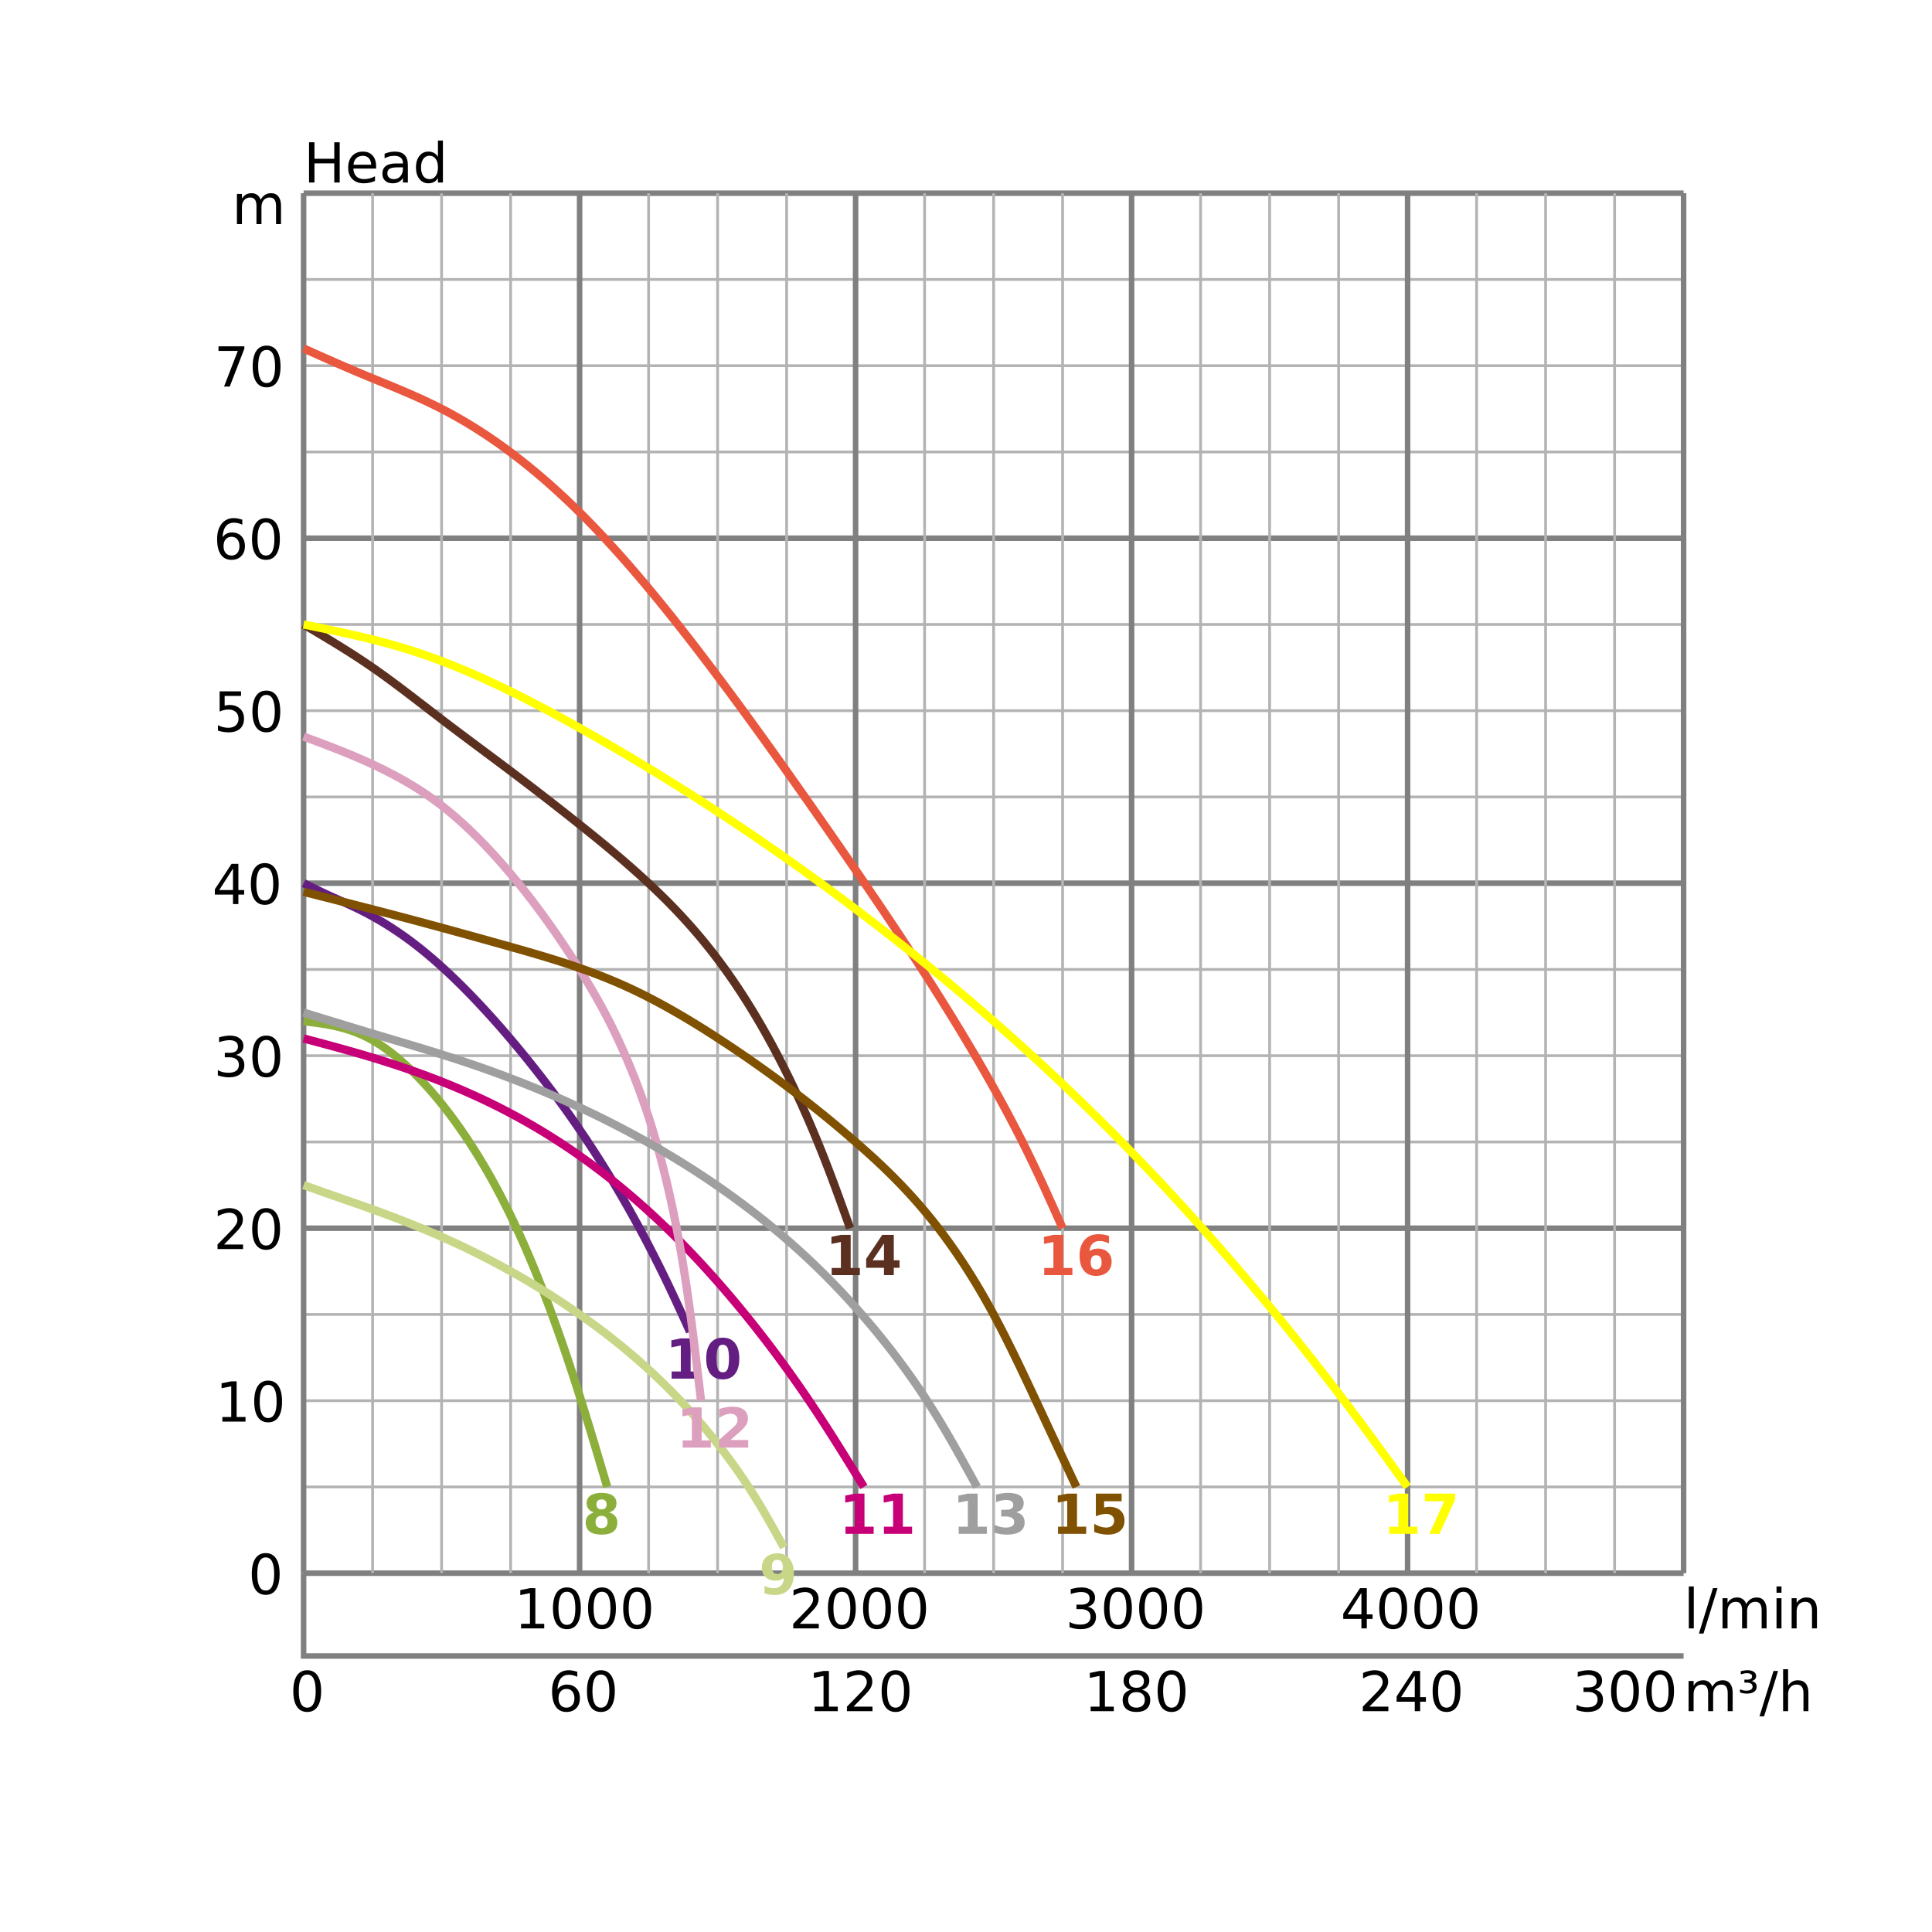 <?xml version="1.0" encoding="UTF-8"?>
<svg xmlns="http://www.w3.org/2000/svg" xmlns:xlink="http://www.w3.org/1999/xlink" width="700pt" height="700pt" viewBox="0 0 700 700" version="1.1">
<defs>
<g>
<symbol overflow="visible" id="glyph0-0">
<path style="stroke:none;" d="M 1 3.531 L 1 -14.109 L 11 -14.109 L 11 3.531 Z M 2.125 2.422 L 9.891 2.422 L 9.891 -12.984 L 2.125 -12.984 Z M 2.125 2.422 "/>
</symbol>
<symbol overflow="visible" id="glyph0-1">
<path style="stroke:none;" d="M 1.969 -14.578 L 3.938 -14.578 L 3.938 -8.609 L 11.109 -8.609 L 11.109 -14.578 L 13.078 -14.578 L 13.078 0 L 11.109 0 L 11.109 -6.938 L 3.938 -6.938 L 3.938 0 L 1.969 0 Z M 1.969 -14.578 "/>
</symbol>
<symbol overflow="visible" id="glyph0-2">
<path style="stroke:none;" d="M 11.234 -5.922 L 11.234 -5.047 L 2.984 -5.047 C 3.055 -3.805 3.426 -2.859 4.094 -2.203 C 4.758 -1.555 5.691 -1.234 6.891 -1.234 C 7.578 -1.234 8.242 -1.316 8.891 -1.484 C 9.535 -1.66 10.18 -1.914 10.828 -2.25 L 10.828 -0.562 C 10.18 -0.281 9.52 -0.07 8.844 0.062 C 8.164 0.207 7.477 0.281 6.781 0.281 C 5.031 0.281 3.645 -0.223 2.625 -1.234 C 1.613 -2.254 1.109 -3.629 1.109 -5.359 C 1.109 -7.148 1.586 -8.57 2.547 -9.625 C 3.516 -10.676 4.82 -11.203 6.469 -11.203 C 7.938 -11.203 9.098 -10.727 9.953 -9.781 C 10.805 -8.832 11.234 -7.547 11.234 -5.922 Z M 9.438 -6.453 C 9.426 -7.43 9.148 -8.211 8.609 -8.797 C 8.078 -9.379 7.367 -9.672 6.484 -9.672 C 5.484 -9.672 4.68 -9.391 4.078 -8.828 C 3.473 -8.266 3.125 -7.469 3.031 -6.438 Z M 9.438 -6.453 "/>
</symbol>
<symbol overflow="visible" id="glyph0-3">
<path style="stroke:none;" d="M 6.859 -5.5 C 5.398 -5.5 4.391 -5.332 3.828 -5 C 3.273 -4.664 3 -4.098 3 -3.297 C 3 -2.66 3.207 -2.156 3.625 -1.781 C 4.051 -1.406 4.625 -1.219 5.344 -1.219 C 6.344 -1.219 7.141 -1.57 7.734 -2.281 C 8.336 -2.988 8.641 -3.926 8.641 -5.094 L 8.641 -5.5 Z M 10.438 -6.234 L 10.438 0 L 8.641 0 L 8.641 -1.656 C 8.234 -1 7.723 -0.508 7.109 -0.188 C 6.492 0.125 5.742 0.281 4.859 0.281 C 3.742 0.281 2.852 -0.031 2.188 -0.656 C 1.531 -1.289 1.203 -2.133 1.203 -3.188 C 1.203 -4.414 1.613 -5.344 2.438 -5.969 C 3.258 -6.594 4.488 -6.906 6.125 -6.906 L 8.641 -6.906 L 8.641 -7.078 C 8.641 -7.91 8.367 -8.551 7.828 -9 C 7.285 -9.445 6.52 -9.672 5.531 -9.672 C 4.906 -9.672 4.297 -9.598 3.703 -9.453 C 3.117 -9.305 2.551 -9.082 2 -8.781 L 2 -10.438 C 2.656 -10.695 3.289 -10.891 3.906 -11.016 C 4.531 -11.141 5.133 -11.203 5.719 -11.203 C 7.301 -11.203 8.484 -10.789 9.266 -9.969 C 10.047 -9.145 10.438 -7.898 10.438 -6.234 Z M 10.438 -6.234 "/>
</symbol>
<symbol overflow="visible" id="glyph0-4">
<path style="stroke:none;" d="M 9.078 -9.281 L 9.078 -15.203 L 10.875 -15.203 L 10.875 0 L 9.078 0 L 9.078 -1.641 C 8.703 -0.992 8.223 -0.508 7.641 -0.188 C 7.066 0.125 6.379 0.281 5.578 0.281 C 4.254 0.281 3.176 -0.242 2.344 -1.297 C 1.52 -2.348 1.109 -3.734 1.109 -5.453 C 1.109 -7.172 1.52 -8.555 2.344 -9.609 C 3.176 -10.672 4.254 -11.203 5.578 -11.203 C 6.379 -11.203 7.066 -11.039 7.641 -10.719 C 8.223 -10.406 8.703 -9.926 9.078 -9.281 Z M 2.953 -5.453 C 2.953 -4.141 3.223 -3.102 3.766 -2.344 C 4.316 -1.594 5.066 -1.219 6.016 -1.219 C 6.961 -1.219 7.707 -1.594 8.25 -2.344 C 8.801 -3.102 9.078 -4.141 9.078 -5.453 C 9.078 -6.773 8.801 -7.812 8.25 -8.562 C 7.707 -9.32 6.961 -9.703 6.016 -9.703 C 5.066 -9.703 4.316 -9.32 3.766 -8.562 C 3.223 -7.812 2.953 -6.773 2.953 -5.453 Z M 2.953 -5.453 "/>
</symbol>
<symbol overflow="visible" id="glyph0-5">
<path style="stroke:none;" d="M 6.359 -13.281 C 5.336 -13.281 4.57 -12.781 4.062 -11.781 C 3.551 -10.781 3.297 -9.281 3.297 -7.281 C 3.297 -5.281 3.551 -3.781 4.062 -2.781 C 4.57 -1.781 5.336 -1.281 6.359 -1.281 C 7.379 -1.281 8.145 -1.781 8.656 -2.781 C 9.164 -3.781 9.422 -5.281 9.422 -7.281 C 9.422 -9.281 9.164 -10.781 8.656 -11.781 C 8.145 -12.781 7.379 -13.281 6.359 -13.281 Z M 6.359 -14.844 C 7.992 -14.844 9.238 -14.195 10.094 -12.906 C 10.957 -11.613 11.391 -9.738 11.391 -7.281 C 11.391 -4.82 10.957 -2.945 10.094 -1.656 C 9.238 -0.363 7.992 0.281 6.359 0.281 C 4.723 0.281 3.473 -0.363 2.609 -1.656 C 1.742 -2.945 1.312 -4.82 1.312 -7.281 C 1.312 -9.738 1.742 -11.613 2.609 -12.906 C 3.473 -14.195 4.723 -14.844 6.359 -14.844 Z M 6.359 -14.844 "/>
</symbol>
<symbol overflow="visible" id="glyph0-6">
<path style="stroke:none;" d="M 2.484 -1.656 L 5.703 -1.656 L 5.703 -12.781 L 2.203 -12.078 L 2.203 -13.875 L 5.688 -14.578 L 7.656 -14.578 L 7.656 -1.656 L 10.875 -1.656 L 10.875 0 L 2.484 0 Z M 2.484 -1.656 "/>
</symbol>
<symbol overflow="visible" id="glyph0-7">
<path style="stroke:none;" d="M 3.844 -1.656 L 10.719 -1.656 L 10.719 0 L 1.469 0 L 1.469 -1.656 C 2.219 -2.438 3.238 -3.477 4.531 -4.781 C 5.82 -6.082 6.633 -6.926 6.969 -7.312 C 7.594 -8.02 8.031 -8.617 8.281 -9.109 C 8.531 -9.598 8.656 -10.082 8.656 -10.562 C 8.656 -11.332 8.383 -11.961 7.844 -12.453 C 7.301 -12.941 6.594 -13.188 5.719 -13.188 C 5.102 -13.188 4.453 -13.078 3.766 -12.859 C 3.078 -12.648 2.344 -12.328 1.562 -11.891 L 1.562 -13.875 C 2.352 -14.195 3.094 -14.438 3.781 -14.594 C 4.477 -14.758 5.113 -14.844 5.688 -14.844 C 7.195 -14.844 8.398 -14.461 9.297 -13.703 C 10.191 -12.953 10.641 -11.945 10.641 -10.688 C 10.641 -10.082 10.523 -9.508 10.297 -8.969 C 10.078 -8.438 9.672 -7.805 9.078 -7.078 C 8.922 -6.891 8.406 -6.344 7.531 -5.438 C 6.656 -4.539 5.426 -3.281 3.844 -1.656 Z M 3.844 -1.656 "/>
</symbol>
<symbol overflow="visible" id="glyph0-8">
<path style="stroke:none;" d="M 8.109 -7.859 C 9.055 -7.66 9.797 -7.238 10.328 -6.594 C 10.859 -5.957 11.125 -5.172 11.125 -4.234 C 11.125 -2.797 10.629 -1.68 9.641 -0.891 C 8.648 -0.109 7.242 0.281 5.422 0.281 C 4.805 0.281 4.176 0.219 3.531 0.094 C 2.883 -0.02 2.219 -0.195 1.531 -0.438 L 1.531 -2.344 C 2.07 -2.02 2.664 -1.773 3.312 -1.609 C 3.969 -1.453 4.648 -1.375 5.359 -1.375 C 6.598 -1.375 7.539 -1.617 8.188 -2.109 C 8.832 -2.598 9.156 -3.305 9.156 -4.234 C 9.156 -5.098 8.852 -5.77 8.25 -6.25 C 7.656 -6.738 6.82 -6.984 5.75 -6.984 L 4.047 -6.984 L 4.047 -8.609 L 5.828 -8.609 C 6.797 -8.609 7.535 -8.801 8.047 -9.188 C 8.555 -9.57 8.812 -10.129 8.812 -10.859 C 8.812 -11.609 8.547 -12.18 8.016 -12.578 C 7.492 -12.984 6.738 -13.188 5.75 -13.188 C 5.207 -13.188 4.625 -13.125 4 -13 C 3.383 -12.883 2.707 -12.707 1.969 -12.469 L 1.969 -14.219 C 2.719 -14.426 3.414 -14.582 4.062 -14.688 C 4.719 -14.789 5.336 -14.844 5.922 -14.844 C 7.422 -14.844 8.602 -14.5 9.469 -13.812 C 10.344 -13.133 10.781 -12.219 10.781 -11.062 C 10.781 -10.258 10.547 -9.578 10.078 -9.016 C 9.617 -8.461 8.961 -8.078 8.109 -7.859 Z M 8.109 -7.859 "/>
</symbol>
<symbol overflow="visible" id="glyph0-9">
<path style="stroke:none;" d="M 7.562 -12.859 L 2.578 -5.078 L 7.562 -5.078 Z M 7.047 -14.578 L 9.516 -14.578 L 9.516 -5.078 L 11.609 -5.078 L 11.609 -3.438 L 9.516 -3.438 L 9.516 0 L 7.562 0 L 7.562 -3.438 L 0.984 -3.438 L 0.984 -5.344 Z M 7.047 -14.578 "/>
</symbol>
<symbol overflow="visible" id="glyph0-10">
<path style="stroke:none;" d="M 2.156 -14.578 L 9.906 -14.578 L 9.906 -12.922 L 3.969 -12.922 L 3.969 -9.344 C 4.25 -9.445 4.531 -9.52 4.812 -9.562 C 5.102 -9.613 5.395 -9.641 5.688 -9.641 C 7.312 -9.641 8.598 -9.191 9.547 -8.297 C 10.504 -7.41 10.984 -6.203 10.984 -4.672 C 10.984 -3.109 10.492 -1.891 9.516 -1.016 C 8.535 -0.148 7.156 0.281 5.375 0.281 C 4.77 0.281 4.148 0.227 3.516 0.125 C 2.879 0.02 2.223 -0.133 1.547 -0.344 L 1.547 -2.328 C 2.129 -2.004 2.734 -1.766 3.359 -1.609 C 3.984 -1.453 4.645 -1.375 5.344 -1.375 C 6.469 -1.375 7.359 -1.672 8.016 -2.266 C 8.672 -2.859 9 -3.66 9 -4.672 C 9 -5.691 8.672 -6.5 8.016 -7.094 C 7.359 -7.688 6.469 -7.984 5.344 -7.984 C 4.812 -7.984 4.285 -7.922 3.766 -7.797 C 3.242 -7.68 2.707 -7.5 2.156 -7.25 Z M 2.156 -14.578 "/>
</symbol>
<symbol overflow="visible" id="glyph0-11">
<path style="stroke:none;" d="M 6.609 -8.078 C 5.723 -8.078 5.02 -7.773 4.5 -7.172 C 3.977 -6.566 3.719 -5.734 3.719 -4.672 C 3.719 -3.629 3.977 -2.801 4.5 -2.188 C 5.02 -1.582 5.723 -1.281 6.609 -1.281 C 7.492 -1.281 8.191 -1.582 8.703 -2.188 C 9.223 -2.801 9.484 -3.629 9.484 -4.672 C 9.484 -5.734 9.223 -6.566 8.703 -7.172 C 8.191 -7.773 7.492 -8.078 6.609 -8.078 Z M 10.516 -14.266 L 10.516 -12.469 C 10.023 -12.695 9.523 -12.875 9.016 -13 C 8.516 -13.125 8.016 -13.188 7.516 -13.188 C 6.211 -13.188 5.219 -12.742 4.531 -11.859 C 3.844 -10.984 3.453 -9.656 3.359 -7.875 C 3.742 -8.445 4.223 -8.883 4.797 -9.188 C 5.379 -9.488 6.02 -9.641 6.719 -9.641 C 8.188 -9.641 9.344 -9.191 10.188 -8.297 C 11.039 -7.41 11.469 -6.203 11.469 -4.672 C 11.469 -3.18 11.023 -1.984 10.141 -1.078 C 9.254 -0.172 8.078 0.281 6.609 0.281 C 4.922 0.281 3.629 -0.363 2.734 -1.656 C 1.836 -2.945 1.391 -4.82 1.391 -7.281 C 1.391 -9.582 1.938 -11.414 3.031 -12.781 C 4.125 -14.156 5.594 -14.844 7.438 -14.844 C 7.938 -14.844 8.438 -14.789 8.938 -14.688 C 9.445 -14.594 9.973 -14.453 10.516 -14.266 Z M 10.516 -14.266 "/>
</symbol>
<symbol overflow="visible" id="glyph0-12">
<path style="stroke:none;" d="M 1.641 -14.578 L 11.016 -14.578 L 11.016 -13.734 L 5.719 0 L 3.656 0 L 8.641 -12.922 L 1.641 -12.922 Z M 1.641 -14.578 "/>
</symbol>
<symbol overflow="visible" id="glyph0-13">
<path style="stroke:none;" d="M 10.406 -8.844 C 10.852 -9.645 11.391 -10.238 12.016 -10.625 C 12.641 -11.008 13.375 -11.203 14.219 -11.203 C 15.352 -11.203 16.227 -10.801 16.844 -10 C 17.469 -9.207 17.781 -8.078 17.781 -6.609 L 17.781 0 L 15.984 0 L 15.984 -6.547 C 15.984 -7.586 15.797 -8.363 15.422 -8.875 C 15.047 -9.383 14.477 -9.641 13.719 -9.641 C 12.789 -9.641 12.055 -9.328 11.516 -8.703 C 10.973 -8.086 10.703 -7.25 10.703 -6.188 L 10.703 0 L 8.891 0 L 8.891 -6.547 C 8.891 -7.598 8.703 -8.375 8.328 -8.875 C 7.961 -9.383 7.395 -9.641 6.625 -9.641 C 5.707 -9.641 4.977 -9.328 4.438 -8.703 C 3.895 -8.086 3.625 -7.25 3.625 -6.188 L 3.625 0 L 1.812 0 L 1.812 -10.938 L 3.625 -10.938 L 3.625 -9.234 C 4.031 -9.91 4.52 -10.406 5.094 -10.719 C 5.664 -11.039 6.348 -11.203 7.141 -11.203 C 7.93 -11.203 8.602 -11 9.156 -10.594 C 9.719 -10.188 10.133 -9.602 10.406 -8.844 Z M 10.406 -8.844 "/>
</symbol>
<symbol overflow="visible" id="glyph0-14">
<path style="stroke:none;" d="M 1.891 -15.203 L 3.688 -15.203 L 3.688 0 L 1.891 0 Z M 1.891 -15.203 "/>
</symbol>
<symbol overflow="visible" id="glyph0-15">
<path style="stroke:none;" d="M 5.078 -14.578 L 6.734 -14.578 L 1.656 1.859 L 0 1.859 Z M 5.078 -14.578 "/>
</symbol>
<symbol overflow="visible" id="glyph0-16">
<path style="stroke:none;" d="M 1.891 -10.938 L 3.688 -10.938 L 3.688 0 L 1.891 0 Z M 1.891 -15.203 L 3.688 -15.203 L 3.688 -12.922 L 1.891 -12.922 Z M 1.891 -15.203 "/>
</symbol>
<symbol overflow="visible" id="glyph0-17">
<path style="stroke:none;" d="M 10.984 -6.609 L 10.984 0 L 9.188 0 L 9.188 -6.547 C 9.188 -7.578 8.984 -8.348 8.578 -8.859 C 8.172 -9.379 7.566 -9.641 6.766 -9.641 C 5.785 -9.641 5.016 -9.328 4.453 -8.703 C 3.898 -8.086 3.625 -7.25 3.625 -6.188 L 3.625 0 L 1.812 0 L 1.812 -10.938 L 3.625 -10.938 L 3.625 -9.234 C 4.051 -9.891 4.555 -10.379 5.141 -10.703 C 5.723 -11.035 6.395 -11.203 7.156 -11.203 C 8.414 -11.203 9.367 -10.812 10.016 -10.031 C 10.66 -9.258 10.984 -8.117 10.984 -6.609 Z M 10.984 -6.609 "/>
</symbol>
<symbol overflow="visible" id="glyph0-18">
<path style="stroke:none;" d="M 6.359 -6.922 C 5.422 -6.922 4.68 -6.672 4.141 -6.172 C 3.609 -5.672 3.344 -4.984 3.344 -4.109 C 3.344 -3.223 3.609 -2.531 4.141 -2.031 C 4.68 -1.531 5.422 -1.281 6.359 -1.281 C 7.297 -1.281 8.035 -1.531 8.578 -2.031 C 9.117 -2.539 9.391 -3.234 9.391 -4.109 C 9.391 -4.984 9.117 -5.672 8.578 -6.172 C 8.047 -6.672 7.305 -6.922 6.359 -6.922 Z M 4.391 -7.766 C 3.535 -7.973 2.875 -8.363 2.406 -8.938 C 1.938 -9.52 1.703 -10.227 1.703 -11.062 C 1.703 -12.227 2.113 -13.148 2.938 -13.828 C 3.77 -14.504 4.91 -14.844 6.359 -14.844 C 7.805 -14.844 8.941 -14.504 9.766 -13.828 C 10.598 -13.148 11.016 -12.227 11.016 -11.062 C 11.016 -10.227 10.773 -9.52 10.297 -8.938 C 9.828 -8.363 9.176 -7.973 8.344 -7.766 C 9.289 -7.547 10.031 -7.113 10.562 -6.469 C 11.094 -5.82 11.359 -5.035 11.359 -4.109 C 11.359 -2.691 10.926 -1.602 10.062 -0.844 C 9.195 -0.094 7.961 0.281 6.359 0.281 C 4.754 0.281 3.52 -0.094 2.656 -0.844 C 1.789 -1.602 1.359 -2.691 1.359 -4.109 C 1.359 -5.035 1.625 -5.82 2.156 -6.469 C 2.688 -7.113 3.43 -7.547 4.391 -7.766 Z M 3.656 -10.875 C 3.656 -10.125 3.891 -9.535 4.359 -9.109 C 4.836 -8.691 5.504 -8.484 6.359 -8.484 C 7.203 -8.484 7.863 -8.691 8.344 -9.109 C 8.82 -9.535 9.062 -10.125 9.062 -10.875 C 9.062 -11.633 8.82 -12.223 8.344 -12.641 C 7.863 -13.066 7.203 -13.281 6.359 -13.281 C 5.504 -13.281 4.836 -13.066 4.359 -12.641 C 3.891 -12.223 3.656 -11.633 3.656 -10.875 Z M 3.656 -10.875 "/>
</symbol>
<symbol overflow="visible" id="glyph0-19">
<path style="stroke:none;" d="M 5.125 -10.938 C 5.719 -10.82 6.176 -10.586 6.5 -10.234 C 6.832 -9.879 7 -9.43 7 -8.891 C 7 -8.086 6.688 -7.469 6.062 -7.031 C 5.445 -6.594 4.566 -6.375 3.422 -6.375 C 3.047 -6.375 2.656 -6.406 2.25 -6.469 C 1.844 -6.539 1.41 -6.645 0.953 -6.781 L 0.953 -7.953 C 1.297 -7.785 1.66 -7.656 2.047 -7.562 C 2.43 -7.477 2.844 -7.438 3.281 -7.438 C 3.988 -7.438 4.535 -7.566 4.922 -7.828 C 5.316 -8.086 5.516 -8.441 5.516 -8.891 C 5.516 -9.379 5.332 -9.742 4.969 -9.984 C 4.613 -10.234 4.082 -10.359 3.375 -10.359 L 2.547 -10.359 L 2.547 -11.422 L 3.453 -11.422 C 4.066 -11.422 4.531 -11.52 4.844 -11.719 C 5.164 -11.926 5.328 -12.227 5.328 -12.625 C 5.328 -13 5.16 -13.285 4.828 -13.484 C 4.504 -13.68 4.035 -13.781 3.422 -13.781 C 3.16 -13.781 2.863 -13.75 2.531 -13.688 C 2.195 -13.633 1.766 -13.531 1.234 -13.375 L 1.234 -14.5 C 1.711 -14.613 2.16 -14.695 2.578 -14.75 C 2.992 -14.812 3.379 -14.844 3.734 -14.844 C 4.672 -14.844 5.414 -14.648 5.969 -14.266 C 6.52 -13.879 6.797 -13.363 6.797 -12.719 C 6.797 -12.27 6.648 -11.891 6.359 -11.578 C 6.066 -11.266 5.656 -11.051 5.125 -10.938 Z M 5.125 -10.938 "/>
</symbol>
<symbol overflow="visible" id="glyph0-20">
<path style="stroke:none;" d="M 10.984 -6.609 L 10.984 0 L 9.188 0 L 9.188 -6.547 C 9.188 -7.578 8.984 -8.348 8.578 -8.859 C 8.172 -9.379 7.566 -9.641 6.766 -9.641 C 5.785 -9.641 5.016 -9.328 4.453 -8.703 C 3.898 -8.086 3.625 -7.25 3.625 -6.188 L 3.625 0 L 1.812 0 L 1.812 -15.203 L 3.625 -15.203 L 3.625 -9.234 C 4.051 -9.891 4.555 -10.379 5.141 -10.703 C 5.723 -11.035 6.395 -11.203 7.156 -11.203 C 8.414 -11.203 9.367 -10.812 10.016 -10.031 C 10.66 -9.258 10.984 -8.117 10.984 -6.609 Z M 10.984 -6.609 "/>
</symbol>
<symbol overflow="visible" id="glyph1-0">
<path style="stroke:none;" d="M 1 3.531 L 1 -14.109 L 11 -14.109 L 11 3.531 Z M 2.125 2.422 L 9.891 2.422 L 9.891 -12.984 L 2.125 -12.984 Z M 2.125 2.422 "/>
</symbol>
<symbol overflow="visible" id="glyph1-1">
<path style="stroke:none;" d="M 6.969 -6.531 C 6.258 -6.531 5.719 -6.336 5.344 -5.953 C 4.969 -5.566 4.781 -5.016 4.781 -4.297 C 4.781 -3.578 4.969 -3.023 5.344 -2.641 C 5.719 -2.266 6.258 -2.078 6.969 -2.078 C 7.664 -2.078 8.195 -2.266 8.562 -2.641 C 8.938 -3.023 9.125 -3.578 9.125 -4.297 C 9.125 -5.016 8.938 -5.566 8.562 -5.953 C 8.195 -6.336 7.664 -6.531 6.969 -6.531 Z M 4.219 -7.766 C 3.332 -8.035 2.664 -8.445 2.219 -9 C 1.77 -9.551 1.547 -10.238 1.547 -11.062 C 1.547 -12.289 2.004 -13.227 2.922 -13.875 C 3.836 -14.52 5.188 -14.844 6.969 -14.844 C 8.727 -14.844 10.066 -14.52 10.984 -13.875 C 11.898 -13.238 12.359 -12.301 12.359 -11.062 C 12.359 -10.238 12.129 -9.551 11.672 -9 C 11.223 -8.445 10.555 -8.035 9.672 -7.766 C 10.66 -7.492 11.406 -7.051 11.906 -6.438 C 12.414 -5.82 12.672 -5.047 12.672 -4.109 C 12.672 -2.66 12.191 -1.566 11.234 -0.828 C 10.273 -0.086 8.852 0.281 6.969 0.281 C 5.07 0.281 3.641 -0.086 2.672 -0.828 C 1.703 -1.566 1.219 -2.66 1.219 -4.109 C 1.219 -5.047 1.469 -5.82 1.969 -6.438 C 2.477 -7.051 3.227 -7.492 4.219 -7.766 Z M 5.094 -10.688 C 5.094 -10.102 5.254 -9.656 5.578 -9.344 C 5.898 -9.031 6.363 -8.875 6.969 -8.875 C 7.551 -8.875 8 -9.031 8.312 -9.344 C 8.633 -9.656 8.797 -10.102 8.797 -10.688 C 8.797 -11.258 8.633 -11.703 8.312 -12.016 C 8 -12.328 7.551 -12.484 6.969 -12.484 C 6.363 -12.484 5.898 -12.328 5.578 -12.016 C 5.254 -11.703 5.094 -11.258 5.094 -10.688 Z M 5.094 -10.688 "/>
</symbol>
<symbol overflow="visible" id="glyph1-2">
<path style="stroke:none;" d="M 2 -0.328 L 2 -3.016 C 2.602 -2.734 3.176 -2.52 3.719 -2.375 C 4.27 -2.238 4.812 -2.172 5.344 -2.172 C 6.457 -2.172 7.328 -2.484 7.953 -3.109 C 8.578 -3.734 8.945 -4.656 9.062 -5.875 C 8.625 -5.551 8.148 -5.305 7.641 -5.141 C 7.141 -4.984 6.598 -4.906 6.016 -4.906 C 4.523 -4.906 3.32 -5.336 2.406 -6.203 C 1.488 -7.078 1.031 -8.223 1.031 -9.641 C 1.031 -11.211 1.539 -12.469 2.562 -13.406 C 3.582 -14.352 4.945 -14.828 6.656 -14.828 C 8.562 -14.828 10.035 -14.188 11.078 -12.906 C 12.117 -11.625 12.641 -9.812 12.641 -7.469 C 12.641 -5.051 12.031 -3.156 10.812 -1.781 C 9.594 -0.406 7.922 0.281 5.797 0.281 C 5.117 0.281 4.469 0.227 3.844 0.125 C 3.219 0.031 2.602 -0.117 2 -0.328 Z M 6.641 -7.344 C 7.297 -7.344 7.789 -7.555 8.125 -7.984 C 8.457 -8.41 8.625 -9.051 8.625 -9.906 C 8.625 -10.75 8.457 -11.383 8.125 -11.812 C 7.789 -12.25 7.297 -12.469 6.641 -12.469 C 5.984 -12.469 5.488 -12.25 5.156 -11.812 C 4.82 -11.383 4.656 -10.75 4.656 -9.906 C 4.656 -9.051 4.82 -8.41 5.156 -7.984 C 5.488 -7.555 5.984 -7.344 6.641 -7.344 Z M 6.641 -7.344 "/>
</symbol>
<symbol overflow="visible" id="glyph1-3">
<path style="stroke:none;" d="M 2.344 -2.594 L 5.672 -2.594 L 5.672 -12.016 L 2.25 -11.312 L 2.25 -13.875 L 5.641 -14.578 L 9.219 -14.578 L 9.219 -2.594 L 12.547 -2.594 L 12.547 0 L 2.344 0 Z M 2.344 -2.594 "/>
</symbol>
<symbol overflow="visible" id="glyph1-4">
<path style="stroke:none;" d="M 9.203 -7.312 C 9.203 -9.133 9.031 -10.414 8.688 -11.156 C 8.344 -11.906 7.77 -12.281 6.969 -12.281 C 6.156 -12.281 5.578 -11.906 5.234 -11.156 C 4.891 -10.414 4.719 -9.133 4.719 -7.312 C 4.719 -5.469 4.891 -4.164 5.234 -3.406 C 5.578 -2.656 6.156 -2.281 6.969 -2.281 C 7.77 -2.281 8.344 -2.656 8.688 -3.406 C 9.031 -4.164 9.203 -5.469 9.203 -7.312 Z M 12.953 -7.281 C 12.953 -4.863 12.43 -3 11.391 -1.688 C 10.348 -0.375 8.875 0.281 6.969 0.281 C 5.039 0.281 3.555 -0.375 2.516 -1.688 C 1.473 -3 0.953 -4.863 0.953 -7.281 C 0.953 -9.695 1.473 -11.562 2.516 -12.875 C 3.555 -14.188 5.039 -14.844 6.969 -14.844 C 8.875 -14.844 10.348 -14.188 11.391 -12.875 C 12.43 -11.562 12.953 -9.695 12.953 -7.281 Z M 12.953 -7.281 "/>
</symbol>
<symbol overflow="visible" id="glyph1-5">
<path style="stroke:none;" d="M 5.766 -2.766 L 12.172 -2.766 L 12.172 0 L 1.578 0 L 1.578 -2.766 L 6.906 -7.469 C 7.383 -7.895 7.734 -8.312 7.953 -8.719 C 8.18 -9.133 8.297 -9.562 8.297 -10 C 8.297 -10.688 8.066 -11.238 7.609 -11.656 C 7.148 -12.07 6.539 -12.281 5.781 -12.281 C 5.195 -12.281 4.555 -12.156 3.859 -11.906 C 3.16 -11.656 2.414 -11.281 1.625 -10.781 L 1.625 -13.984 C 2.469 -14.266 3.301 -14.477 4.125 -14.625 C 4.957 -14.77 5.77 -14.844 6.562 -14.844 C 8.312 -14.844 9.664 -14.457 10.625 -13.688 C 11.594 -12.926 12.078 -11.859 12.078 -10.484 C 12.078 -9.68 11.867 -8.938 11.453 -8.25 C 11.047 -7.57 10.188 -6.656 8.875 -5.5 Z M 5.766 -2.766 "/>
</symbol>
<symbol overflow="visible" id="glyph1-6">
<path style="stroke:none;" d="M 9.312 -7.859 C 10.301 -7.609 11.051 -7.164 11.562 -6.531 C 12.07 -5.906 12.328 -5.109 12.328 -4.141 C 12.328 -2.691 11.77 -1.594 10.656 -0.844 C 9.551 -0.094 7.941 0.281 5.828 0.281 C 5.078 0.281 4.32 0.219 3.562 0.094 C 2.812 -0.02 2.07 -0.195 1.344 -0.438 L 1.344 -3.344 C 2.039 -2.988 2.734 -2.723 3.422 -2.547 C 4.117 -2.367 4.805 -2.281 5.484 -2.281 C 6.473 -2.281 7.234 -2.453 7.766 -2.797 C 8.297 -3.141 8.562 -3.633 8.562 -4.281 C 8.562 -4.945 8.289 -5.445 7.75 -5.781 C 7.207 -6.125 6.406 -6.297 5.344 -6.297 L 3.844 -6.297 L 3.844 -8.719 L 5.422 -8.719 C 6.367 -8.719 7.07 -8.863 7.531 -9.156 C 7.988 -9.457 8.219 -9.91 8.219 -10.516 C 8.219 -11.078 7.992 -11.508 7.547 -11.812 C 7.098 -12.125 6.461 -12.281 5.641 -12.281 C 5.035 -12.281 4.422 -12.207 3.797 -12.062 C 3.18 -11.926 2.57 -11.727 1.969 -11.469 L 1.969 -14.219 C 2.707 -14.426 3.441 -14.582 4.172 -14.688 C 4.898 -14.789 5.613 -14.844 6.312 -14.844 C 8.207 -14.844 9.625 -14.531 10.562 -13.906 C 11.508 -13.289 11.984 -12.359 11.984 -11.109 C 11.984 -10.254 11.758 -9.551 11.312 -9 C 10.863 -8.457 10.195 -8.078 9.312 -7.859 Z M 9.312 -7.859 "/>
</symbol>
<symbol overflow="visible" id="glyph1-7">
<path style="stroke:none;" d="M 7.359 -11.484 L 3.25 -5.375 L 7.359 -5.375 Z M 6.734 -14.578 L 10.922 -14.578 L 10.922 -5.375 L 13 -5.375 L 13 -2.656 L 10.922 -2.656 L 10.922 0 L 7.359 0 L 7.359 -2.656 L 0.906 -2.656 L 0.906 -5.875 Z M 6.734 -14.578 "/>
</symbol>
<symbol overflow="visible" id="glyph1-8">
<path style="stroke:none;" d="M 2.125 -14.578 L 11.469 -14.578 L 11.469 -11.812 L 5.125 -11.812 L 5.125 -9.562 C 5.406 -9.633 5.691 -9.691 5.984 -9.734 C 6.273 -9.785 6.578 -9.812 6.891 -9.812 C 8.66 -9.812 10.039 -9.363 11.031 -8.469 C 12.02 -7.582 12.516 -6.344 12.516 -4.75 C 12.516 -3.176 11.973 -1.941 10.891 -1.047 C 9.816 -0.16 8.328 0.281 6.422 0.281 C 5.586 0.281 4.766 0.195 3.953 0.031 C 3.148 -0.125 2.348 -0.363 1.547 -0.688 L 1.547 -3.641 C 2.336 -3.18 3.086 -2.836 3.797 -2.609 C 4.516 -2.391 5.191 -2.281 5.828 -2.281 C 6.734 -2.281 7.445 -2.5 7.969 -2.938 C 8.5 -3.383 8.766 -3.988 8.766 -4.75 C 8.766 -5.52 8.5 -6.125 7.969 -6.562 C 7.445 -7.008 6.734 -7.234 5.828 -7.234 C 5.285 -7.234 4.707 -7.16 4.094 -7.016 C 3.477 -6.879 2.82 -6.664 2.125 -6.375 Z M 2.125 -14.578 "/>
</symbol>
<symbol overflow="visible" id="glyph1-9">
<path style="stroke:none;" d="M 7.234 -7.203 C 6.578 -7.203 6.082 -6.988 5.75 -6.562 C 5.426 -6.133 5.266 -5.492 5.266 -4.641 C 5.266 -3.785 5.426 -3.145 5.75 -2.719 C 6.082 -2.289 6.578 -2.078 7.234 -2.078 C 7.898 -2.078 8.395 -2.289 8.719 -2.719 C 9.051 -3.145 9.219 -3.785 9.219 -4.641 C 9.219 -5.492 9.051 -6.133 8.719 -6.562 C 8.395 -6.988 7.898 -7.203 7.234 -7.203 Z M 11.891 -14.203 L 11.891 -11.5 C 11.266 -11.789 10.676 -12.004 10.125 -12.141 C 9.582 -12.285 9.051 -12.359 8.531 -12.359 C 7.414 -12.359 6.547 -12.047 5.922 -11.422 C 5.297 -10.805 4.93 -9.883 4.828 -8.656 C 5.254 -8.977 5.719 -9.219 6.219 -9.375 C 6.719 -9.539 7.266 -9.625 7.859 -9.625 C 9.348 -9.625 10.551 -9.188 11.469 -8.312 C 12.383 -7.438 12.844 -6.297 12.844 -4.891 C 12.844 -3.328 12.332 -2.07 11.312 -1.125 C 10.289 -0.188 8.922 0.281 7.203 0.281 C 5.305 0.281 3.836 -0.359 2.797 -1.641 C 1.754 -2.922 1.234 -4.734 1.234 -7.078 C 1.234 -9.484 1.844 -11.375 3.062 -12.75 C 4.281 -14.133 5.945 -14.828 8.062 -14.828 C 8.727 -14.828 9.375 -14.773 10 -14.672 C 10.633 -14.566 11.266 -14.41 11.891 -14.203 Z M 11.891 -14.203 "/>
</symbol>
<symbol overflow="visible" id="glyph1-10">
<path style="stroke:none;" d="M 1.344 -14.578 L 12.328 -14.578 L 12.328 -12.469 L 6.641 0 L 2.984 0 L 8.359 -11.812 L 1.344 -11.812 Z M 1.344 -14.578 "/>
</symbol>
</g>
</defs>
<g id="surface66">
<rect x="0" y="0" width="700" height="700" style="fill:rgb(100%,100%,100%);fill-opacity:1;stroke:none;"/>
<g style="fill:rgb(0%,0%,0%);fill-opacity:1;">
  <use xlink:href="#glyph0-1" x="110" y="66.129"/>
  <use xlink:href="#glyph0-2" x="125.039" y="66.129"/>
  <use xlink:href="#glyph0-3" x="137.344" y="66.129"/>
  <use xlink:href="#glyph0-4" x="149.6" y="66.129"/>
</g>
<path style="fill:none;stroke-width:2;stroke-linecap:butt;stroke-linejoin:miter;stroke:rgb(50%,50%,50%);stroke-opacity:1;stroke-miterlimit:10;" d="M 110 570 L 610 570 "/>
<g style="fill:rgb(0%,0%,0%);fill-opacity:1;">
  <use xlink:href="#glyph0-5" x="89.922" y="577.562"/>
</g>
<path style="fill:none;stroke-width:1;stroke-linecap:butt;stroke-linejoin:miter;stroke:rgb(70%,70%,70%);stroke-opacity:1;stroke-miterlimit:10;" d="M 110 538.75 L 610 538.75 "/>
<path style="fill:none;stroke-width:1;stroke-linecap:butt;stroke-linejoin:miter;stroke:rgb(70%,70%,70%);stroke-opacity:1;stroke-miterlimit:10;" d="M 110 507.5 L 610 507.5 "/>
<g style="fill:rgb(0%,0%,0%);fill-opacity:1;">
  <use xlink:href="#glyph0-6" x="78.078" y="515.062"/>
  <use xlink:href="#glyph0-5" x="90.803" y="515.062"/>
</g>
<path style="fill:none;stroke-width:1;stroke-linecap:butt;stroke-linejoin:miter;stroke:rgb(70%,70%,70%);stroke-opacity:1;stroke-miterlimit:10;" d="M 110 476.25 L 610 476.25 "/>
<path style="fill:none;stroke-width:2;stroke-linecap:butt;stroke-linejoin:miter;stroke:rgb(50%,50%,50%);stroke-opacity:1;stroke-miterlimit:10;" d="M 110 445 L 610 445 "/>
<g style="fill:rgb(0%,0%,0%);fill-opacity:1;">
  <use xlink:href="#glyph0-7" x="77.344" y="452.562"/>
  <use xlink:href="#glyph0-5" x="90.068" y="452.562"/>
</g>
<path style="fill:none;stroke-width:1;stroke-linecap:butt;stroke-linejoin:miter;stroke:rgb(70%,70%,70%);stroke-opacity:1;stroke-miterlimit:10;" d="M 110 413.75 L 610 413.75 "/>
<path style="fill:none;stroke-width:1;stroke-linecap:butt;stroke-linejoin:miter;stroke:rgb(70%,70%,70%);stroke-opacity:1;stroke-miterlimit:10;" d="M 110 382.5 L 610 382.5 "/>
<g style="fill:rgb(0%,0%,0%);fill-opacity:1;">
  <use xlink:href="#glyph0-8" x="77.402" y="390.062"/>
  <use xlink:href="#glyph0-5" x="90.127" y="390.062"/>
</g>
<path style="fill:none;stroke-width:1;stroke-linecap:butt;stroke-linejoin:miter;stroke:rgb(70%,70%,70%);stroke-opacity:1;stroke-miterlimit:10;" d="M 110 351.25 L 610 351.25 "/>
<path style="fill:none;stroke-width:2;stroke-linecap:butt;stroke-linejoin:miter;stroke:rgb(50%,50%,50%);stroke-opacity:1;stroke-miterlimit:10;" d="M 110 320 L 610 320 "/>
<g style="fill:rgb(0%,0%,0%);fill-opacity:1;">
  <use xlink:href="#glyph0-9" x="76.855" y="327.562"/>
  <use xlink:href="#glyph0-5" x="89.58" y="327.562"/>
</g>
<path style="fill:none;stroke-width:1;stroke-linecap:butt;stroke-linejoin:miter;stroke:rgb(70%,70%,70%);stroke-opacity:1;stroke-miterlimit:10;" d="M 110 288.75 L 610 288.75 "/>
<path style="fill:none;stroke-width:1;stroke-linecap:butt;stroke-linejoin:miter;stroke:rgb(70%,70%,70%);stroke-opacity:1;stroke-miterlimit:10;" d="M 110 257.5 L 610 257.5 "/>
<g style="fill:rgb(0%,0%,0%);fill-opacity:1;">
  <use xlink:href="#glyph0-10" x="77.422" y="265.062"/>
  <use xlink:href="#glyph0-5" x="90.146" y="265.062"/>
</g>
<path style="fill:none;stroke-width:1;stroke-linecap:butt;stroke-linejoin:miter;stroke:rgb(70%,70%,70%);stroke-opacity:1;stroke-miterlimit:10;" d="M 110 226.25 L 610 226.25 "/>
<path style="fill:none;stroke-width:2;stroke-linecap:butt;stroke-linejoin:miter;stroke:rgb(50%,50%,50%);stroke-opacity:1;stroke-miterlimit:10;" d="M 110 195 L 610 195 "/>
<g style="fill:rgb(0%,0%,0%);fill-opacity:1;">
  <use xlink:href="#glyph0-11" x="77.273" y="202.562"/>
  <use xlink:href="#glyph0-5" x="89.998" y="202.562"/>
</g>
<path style="fill:none;stroke-width:1;stroke-linecap:butt;stroke-linejoin:miter;stroke:rgb(70%,70%,70%);stroke-opacity:1;stroke-miterlimit:10;" d="M 110 163.75 L 610 163.75 "/>
<path style="fill:none;stroke-width:1;stroke-linecap:butt;stroke-linejoin:miter;stroke:rgb(70%,70%,70%);stroke-opacity:1;stroke-miterlimit:10;" d="M 110 132.5 L 610 132.5 "/>
<g style="fill:rgb(0%,0%,0%);fill-opacity:1;">
  <use xlink:href="#glyph0-12" x="77.52" y="140.062"/>
  <use xlink:href="#glyph0-5" x="90.244" y="140.062"/>
</g>
<path style="fill:none;stroke-width:1;stroke-linecap:butt;stroke-linejoin:miter;stroke:rgb(70%,70%,70%);stroke-opacity:1;stroke-miterlimit:10;" d="M 110 101.25 L 610 101.25 "/>
<path style="fill:none;stroke-width:2;stroke-linecap:butt;stroke-linejoin:miter;stroke:rgb(50%,50%,50%);stroke-opacity:1;stroke-miterlimit:10;" d="M 110 70 L 610 70 "/>
<g style="fill:rgb(0%,0%,0%);fill-opacity:1;">
  <use xlink:href="#glyph0-13" x="84.031" y="81.203"/>
</g>
<path style="fill:none;stroke-width:2;stroke-linecap:butt;stroke-linejoin:miter;stroke:rgb(50%,50%,50%);stroke-opacity:1;stroke-miterlimit:10;" d="M 110 570 L 110 70 "/>
<path style="fill:none;stroke-width:1;stroke-linecap:butt;stroke-linejoin:miter;stroke:rgb(70%,70%,70%);stroke-opacity:1;stroke-miterlimit:10;" d="M 135 570 L 135 70 "/>
<path style="fill:none;stroke-width:1;stroke-linecap:butt;stroke-linejoin:miter;stroke:rgb(70%,70%,70%);stroke-opacity:1;stroke-miterlimit:10;" d="M 160 570 L 160 70 "/>
<path style="fill:none;stroke-width:1;stroke-linecap:butt;stroke-linejoin:miter;stroke:rgb(70%,70%,70%);stroke-opacity:1;stroke-miterlimit:10;" d="M 185 570 L 185 70 "/>
<path style="fill:none;stroke-width:2;stroke-linecap:butt;stroke-linejoin:miter;stroke:rgb(50%,50%,50%);stroke-opacity:1;stroke-miterlimit:10;" d="M 210 570 L 210 70 "/>
<path style="fill:none;stroke-width:1;stroke-linecap:butt;stroke-linejoin:miter;stroke:rgb(70%,70%,70%);stroke-opacity:1;stroke-miterlimit:10;" d="M 235 570 L 235 70 "/>
<path style="fill:none;stroke-width:1;stroke-linecap:butt;stroke-linejoin:miter;stroke:rgb(70%,70%,70%);stroke-opacity:1;stroke-miterlimit:10;" d="M 260 570 L 260 70 "/>
<path style="fill:none;stroke-width:1;stroke-linecap:butt;stroke-linejoin:miter;stroke:rgb(70%,70%,70%);stroke-opacity:1;stroke-miterlimit:10;" d="M 285 570 L 285 70 "/>
<path style="fill:none;stroke-width:2;stroke-linecap:butt;stroke-linejoin:miter;stroke:rgb(50%,50%,50%);stroke-opacity:1;stroke-miterlimit:10;" d="M 310 570 L 310 70 "/>
<path style="fill:none;stroke-width:1;stroke-linecap:butt;stroke-linejoin:miter;stroke:rgb(70%,70%,70%);stroke-opacity:1;stroke-miterlimit:10;" d="M 335 570 L 335 70 "/>
<path style="fill:none;stroke-width:1;stroke-linecap:butt;stroke-linejoin:miter;stroke:rgb(70%,70%,70%);stroke-opacity:1;stroke-miterlimit:10;" d="M 360 570 L 360 70 "/>
<path style="fill:none;stroke-width:1;stroke-linecap:butt;stroke-linejoin:miter;stroke:rgb(70%,70%,70%);stroke-opacity:1;stroke-miterlimit:10;" d="M 385 570 L 385 70 "/>
<path style="fill:none;stroke-width:2;stroke-linecap:butt;stroke-linejoin:miter;stroke:rgb(50%,50%,50%);stroke-opacity:1;stroke-miterlimit:10;" d="M 410 570 L 410 70 "/>
<path style="fill:none;stroke-width:1;stroke-linecap:butt;stroke-linejoin:miter;stroke:rgb(70%,70%,70%);stroke-opacity:1;stroke-miterlimit:10;" d="M 435 570 L 435 70 "/>
<path style="fill:none;stroke-width:1;stroke-linecap:butt;stroke-linejoin:miter;stroke:rgb(70%,70%,70%);stroke-opacity:1;stroke-miterlimit:10;" d="M 460 570 L 460 70 "/>
<path style="fill:none;stroke-width:1;stroke-linecap:butt;stroke-linejoin:miter;stroke:rgb(70%,70%,70%);stroke-opacity:1;stroke-miterlimit:10;" d="M 485 570 L 485 70 "/>
<path style="fill:none;stroke-width:2;stroke-linecap:butt;stroke-linejoin:miter;stroke:rgb(50%,50%,50%);stroke-opacity:1;stroke-miterlimit:10;" d="M 510 570 L 510 70 "/>
<path style="fill:none;stroke-width:1;stroke-linecap:butt;stroke-linejoin:miter;stroke:rgb(70%,70%,70%);stroke-opacity:1;stroke-miterlimit:10;" d="M 535 570 L 535 70 "/>
<path style="fill:none;stroke-width:1;stroke-linecap:butt;stroke-linejoin:miter;stroke:rgb(70%,70%,70%);stroke-opacity:1;stroke-miterlimit:10;" d="M 560 570 L 560 70 "/>
<path style="fill:none;stroke-width:1;stroke-linecap:butt;stroke-linejoin:miter;stroke:rgb(70%,70%,70%);stroke-opacity:1;stroke-miterlimit:10;" d="M 585 570 L 585 70 "/>
<path style="fill:none;stroke-width:2;stroke-linecap:butt;stroke-linejoin:miter;stroke:rgb(50%,50%,50%);stroke-opacity:1;stroke-miterlimit:10;" d="M 610 570 L 610 70 "/>
<g style="fill:rgb(0%,0%,0%);fill-opacity:1;">
  <use xlink:href="#glyph0-6" x="186.312" y="590"/>
  <use xlink:href="#glyph0-5" x="199.037" y="590"/>
  <use xlink:href="#glyph0-5" x="211.762" y="590"/>
  <use xlink:href="#glyph0-5" x="224.486" y="590"/>
</g>
<g style="fill:rgb(0%,0%,0%);fill-opacity:1;">
  <use xlink:href="#glyph0-7" x="285.945" y="590"/>
  <use xlink:href="#glyph0-5" x="298.67" y="590"/>
  <use xlink:href="#glyph0-5" x="311.395" y="590"/>
  <use xlink:href="#glyph0-5" x="324.119" y="590"/>
</g>
<g style="fill:rgb(0%,0%,0%);fill-opacity:1;">
  <use xlink:href="#glyph0-8" x="385.977" y="590"/>
  <use xlink:href="#glyph0-5" x="398.701" y="590"/>
  <use xlink:href="#glyph0-5" x="411.426" y="590"/>
  <use xlink:href="#glyph0-5" x="424.15" y="590"/>
</g>
<g style="fill:rgb(0%,0%,0%);fill-opacity:1;">
  <use xlink:href="#glyph0-9" x="485.703" y="590"/>
  <use xlink:href="#glyph0-5" x="498.428" y="590"/>
  <use xlink:href="#glyph0-5" x="511.152" y="590"/>
  <use xlink:href="#glyph0-5" x="523.877" y="590"/>
</g>
<g style="fill:rgb(0%,0%,0%);fill-opacity:1;">
  <use xlink:href="#glyph0-14" x="610" y="590"/>
  <use xlink:href="#glyph0-15" x="615.557" y="590"/>
  <use xlink:href="#glyph0-13" x="622.295" y="590"/>
  <use xlink:href="#glyph0-16" x="641.777" y="590"/>
  <use xlink:href="#glyph0-17" x="647.334" y="590"/>
</g>
<path style="fill:none;stroke-width:2;stroke-linecap:butt;stroke-linejoin:miter;stroke:rgb(50%,50%,50%);stroke-opacity:1;stroke-miterlimit:10;" d="M 110 570 L 110 600 L 610 600 "/>
<g style="fill:rgb(0%,0%,0%);fill-opacity:1;">
  <use xlink:href="#glyph0-5" x="104.961" y="620"/>
</g>
<g style="fill:rgb(0%,0%,0%);fill-opacity:1;">
  <use xlink:href="#glyph0-11" x="198.637" y="620"/>
  <use xlink:href="#glyph0-5" x="211.361" y="620"/>
</g>
<g style="fill:rgb(0%,0%,0%);fill-opacity:1;">
  <use xlink:href="#glyph0-6" x="292.676" y="620"/>
  <use xlink:href="#glyph0-7" x="305.4" y="620"/>
  <use xlink:href="#glyph0-5" x="318.125" y="620"/>
</g>
<g style="fill:rgb(0%,0%,0%);fill-opacity:1;">
  <use xlink:href="#glyph0-6" x="392.676" y="620"/>
  <use xlink:href="#glyph0-18" x="405.4" y="620"/>
  <use xlink:href="#glyph0-5" x="418.125" y="620"/>
</g>
<g style="fill:rgb(0%,0%,0%);fill-opacity:1;">
  <use xlink:href="#glyph0-7" x="492.309" y="620"/>
  <use xlink:href="#glyph0-9" x="505.033" y="620"/>
  <use xlink:href="#glyph0-5" x="517.758" y="620"/>
</g>
<g style="fill:rgb(0%,0%,0%);fill-opacity:1;">
  <use xlink:href="#glyph0-8" x="569.68" y="620"/>
  <use xlink:href="#glyph0-5" x="582.404" y="620"/>
  <use xlink:href="#glyph0-5" x="595.129" y="620"/>
</g>
<g style="fill:rgb(0%,0%,0%);fill-opacity:1;">
  <use xlink:href="#glyph0-13" x="610" y="620"/>
  <use xlink:href="#glyph0-19" x="629.482" y="620"/>
  <use xlink:href="#glyph0-15" x="637.5" y="620"/>
  <use xlink:href="#glyph0-20" x="644.238" y="620"/>
</g>
<path style="fill:none;stroke-width:3;stroke-linecap:butt;stroke-linejoin:miter;stroke:rgb(54.9%,68.63%,23.53%);stroke-opacity:1;stroke-miterlimit:10;" d="M 110 370 L 111 370.117 L 113 370.359 L 114 370.488 L 115 370.621 L 116 370.766 L 117 370.918 L 118 371.078 L 119 371.254 L 120 371.445 L 121 371.652 L 122 371.875 L 123 372.117 L 124 372.375 L 125 372.66 L 126 372.961 L 127 373.289 L 128 373.641 L 129 374.016 L 130 374.422 L 131 374.852 L 132 375.312 L 133 375.801 L 134 376.324 L 135 376.879 L 136 377.465 L 137 378.082 L 138 378.734 L 139 379.414 L 140 380.121 L 141 380.863 L 142 381.629 L 143 382.426 L 144 383.25 L 145 384.102 L 146 384.98 L 147 385.883 L 148 386.816 L 149 387.77 L 150 388.75 L 151 389.754 L 152 390.781 L 153 391.836 L 154 392.914 L 155 394.016 L 156 395.145 L 157 396.297 L 158 397.477 L 159 398.684 L 160 399.918 L 161 401.176 L 162 402.461 L 163 403.773 L 164 405.113 L 165 406.484 L 166 407.879 L 167 409.305 L 168 410.758 L 169 412.238 L 170 413.75 L 171 415.289 L 172 416.859 L 173 418.461 L 174 420.094 L 175 421.762 L 176 423.461 L 177 425.195 L 178 426.965 L 179 428.77 L 180 430.613 L 181 432.492 L 182 434.41 L 183 436.371 L 184 438.371 L 185 440.41 L 186 442.492 L 187 444.617 L 188 446.785 L 189 448.996 L 190 451.254 L 191 453.551 L 192 455.895 L 193 458.281 L 194 460.715 L 195 463.191 L 196 465.711 L 197 468.277 L 198 470.891 L 199 473.547 L 200 476.25 L 201 479 L 202 481.793 L 203 484.633 L 204 487.512 L 205 490.438 L 206 493.406 L 207 496.418 L 208 499.473 L 209 502.562 L 210 505.699 L 211 508.871 L 212 512.082 L 213 515.332 L 214 518.613 L 215 521.926 L 216 525.262 L 217 528.617 L 218 531.988 L 219 535.367 L 220 538.75 "/>
<g style="fill:rgb(54.9%,68.63%,23.53%);fill-opacity:1;">
  <use xlink:href="#glyph1-1" x="211" y="555.75"/>
</g>
<path style="fill:none;stroke-width:3;stroke-linecap:butt;stroke-linejoin:miter;stroke:rgb(78.43%,84.31%,52.94%);stroke-opacity:1;stroke-miterlimit:10;" d="M 110 429.375 L 111 429.73 L 112 430.09 L 117 431.867 L 122 433.625 L 126 435.016 L 127 435.367 L 129 436.062 L 131 436.766 L 132 437.121 L 133 437.473 L 136 438.551 L 137 438.914 L 139 439.648 L 140 440.02 L 141 440.395 L 143 441.152 L 144 441.535 L 146 442.309 L 148 443.098 L 149 443.496 L 150 443.898 L 151 444.305 L 153 445.125 L 154 445.543 L 156 446.387 L 157 446.816 L 159 447.684 L 160 448.125 L 161 448.57 L 162 449.02 L 163 449.473 L 164 449.93 L 165 450.391 L 166 450.855 L 167 451.328 L 169 452.281 L 170 452.766 L 171 453.254 L 173 454.246 L 174 454.75 L 175 455.258 L 176 455.77 L 177 456.285 L 178 456.805 L 179 457.332 L 180 457.863 L 181 458.398 L 182 458.938 L 183 459.484 L 184 460.035 L 185 460.59 L 186 461.152 L 187 461.719 L 188 462.289 L 189 462.863 L 190 463.445 L 191 464.031 L 192 464.625 L 193 465.223 L 194 465.824 L 195 466.434 L 196 467.047 L 197 467.664 L 198 468.289 L 199 468.922 L 200 469.559 L 201 470.199 L 202 470.848 L 203 471.5 L 204 472.16 L 205 472.828 L 206 473.5 L 207 474.18 L 208 474.863 L 209 475.555 L 210 476.25 L 211 476.953 L 212 477.664 L 213 478.379 L 214 479.102 L 215 479.832 L 216 480.57 L 217 481.316 L 218 482.066 L 219 482.828 L 220 483.598 L 221 484.375 L 222 485.156 L 223 485.949 L 224 486.754 L 225 487.562 L 226 488.383 L 227 489.211 L 228 490.051 L 229 490.898 L 230 491.754 L 231 492.621 L 232 493.5 L 233 494.387 L 234 495.285 L 235 496.191 L 236 497.113 L 237 498.043 L 238 498.984 L 239 499.938 L 240 500.902 L 241 501.879 L 242 502.871 L 243 503.871 L 244 504.887 L 245 505.918 L 246 506.957 L 247 508.016 L 248 509.086 L 249 510.168 L 250 511.27 L 251 512.383 L 252 513.512 L 253 514.656 L 254 515.816 L 255 516.992 L 256 518.188 L 257 519.395 L 258 520.621 L 259 521.863 L 260 523.125 L 261 524.402 L 262 525.699 L 263 527.02 L 264 528.355 L 265 529.715 L 266 531.098 L 267 532.508 L 268 533.941 L 269 535.398 L 270 536.887 L 271 538.402 L 272 539.949 L 273 541.523 L 274 543.133 L 275 544.773 L 276 546.449 L 277 548.156 L 278 549.887 L 279 551.641 L 280 553.414 L 281 555.203 L 282 557.004 L 283 558.812 L 284 560.625 "/>
<g style="fill:rgb(78.43%,84.31%,52.94%);fill-opacity:1;">
  <use xlink:href="#glyph1-2" x="275" y="577.625"/>
</g>
<path style="fill:none;stroke-width:3;stroke-linecap:butt;stroke-linejoin:miter;stroke:rgb(39.22%,11.76%,50.98%);stroke-opacity:1;stroke-miterlimit:10;" d="M 110 320 L 111 320.496 L 112 320.996 L 114 321.98 L 115 322.469 L 116 322.953 L 117 323.43 L 118 323.902 L 119 324.363 L 120 324.82 L 121 325.273 L 125 327.07 L 127 327.984 L 128 328.453 L 129 328.93 L 130 329.414 L 131 329.914 L 132 330.426 L 133 330.945 L 134 331.48 L 135 332.031 L 136 332.59 L 137 333.164 L 138 333.75 L 139 334.352 L 140 334.965 L 141 335.594 L 142 336.234 L 143 336.887 L 144 337.559 L 145 338.242 L 146 338.938 L 147 339.648 L 148 340.375 L 149 341.117 L 150 341.875 L 151 342.648 L 152 343.434 L 153 344.234 L 154 345.051 L 155 345.879 L 156 346.727 L 157 347.582 L 158 348.453 L 159 349.34 L 160 350.238 L 161 351.152 L 162 352.074 L 163 353.012 L 164 353.961 L 165 354.922 L 166 355.898 L 167 356.883 L 168 357.879 L 169 358.891 L 170 359.91 L 171 360.941 L 172 361.98 L 173 363.035 L 174 364.098 L 175 365.172 L 176 366.254 L 177 367.352 L 178 368.457 L 179 369.57 L 180 370.695 L 181 371.832 L 182 372.98 L 183 374.133 L 184 375.301 L 185 376.477 L 186 377.66 L 187 378.855 L 188 380.062 L 189 381.277 L 190 382.5 L 191 383.734 L 192 384.977 L 193 386.227 L 194 387.492 L 195 388.766 L 196 390.047 L 197 391.344 L 198 392.648 L 199 393.965 L 200 395.293 L 201 396.633 L 202 397.988 L 203 399.352 L 204 400.73 L 205 402.121 L 206 403.523 L 207 404.941 L 208 406.371 L 209 407.816 L 210 409.273 L 211 410.75 L 212 412.238 L 213 413.738 L 214 415.258 L 215 416.793 L 216 418.34 L 217 419.906 L 218 421.492 L 219 423.09 L 220 424.707 L 221 426.34 L 222 427.992 L 223 429.66 L 224 431.348 L 225 433.055 L 226 434.781 L 227 436.523 L 228 438.289 L 229 440.07 L 230 441.875 L 231 443.699 L 232 445.543 L 233 447.41 L 234 449.297 L 235 451.207 L 236 453.137 L 237 455.094 L 238 457.074 L 239 459.074 L 240 461.102 L 241 463.152 L 242 465.23 L 243 467.332 L 244 469.457 L 245 471.602 L 246 473.762 L 247 475.938 L 248 478.117 L 250 482.5 "/>
<g style="fill:rgb(39.22%,11.76%,50.98%);fill-opacity:1;">
  <use xlink:href="#glyph1-3" x="241" y="499.5"/>
  <use xlink:href="#glyph1-4" x="254.916" y="499.5"/>
</g>
<path style="fill:none;stroke-width:3;stroke-linecap:butt;stroke-linejoin:miter;stroke:rgb(78.43%,0%,47.06%);stroke-opacity:1;stroke-miterlimit:10;" d="M 110 376.25 L 112 376.781 L 113 377.051 L 115 377.582 L 119 378.66 L 120 378.934 L 121 379.203 L 122 379.48 L 123 379.754 L 124 380.031 L 127 380.875 L 129 381.445 L 130 381.734 L 131 382.027 L 134 382.918 L 136 383.527 L 138 384.145 L 140 384.777 L 141 385.098 L 143 385.746 L 145 386.41 L 146 386.746 L 148 387.434 L 149 387.781 L 150 388.133 L 151 388.488 L 152 388.848 L 153 389.211 L 154 389.578 L 155 389.949 L 157 390.707 L 159 391.48 L 160 391.875 L 161 392.273 L 162 392.676 L 163 393.082 L 164 393.496 L 165 393.914 L 166 394.336 L 167 394.762 L 168 395.195 L 169 395.633 L 170 396.074 L 171 396.523 L 172 396.977 L 173 397.434 L 174 397.898 L 175 398.367 L 176 398.84 L 177 399.32 L 178 399.809 L 179 400.301 L 180 400.797 L 181 401.301 L 182 401.812 L 183 402.328 L 184 402.848 L 186 403.91 L 187 404.453 L 188 405 L 189 405.555 L 190 406.113 L 191 406.68 L 192 407.254 L 193 407.832 L 194 408.418 L 195 409.012 L 196 409.609 L 197 410.219 L 198 410.832 L 199 411.453 L 200 412.078 L 201 412.715 L 202 413.355 L 203 414.004 L 204 414.66 L 205 415.324 L 206 415.992 L 207 416.672 L 208 417.355 L 209 418.051 L 210 418.75 L 211 419.457 L 212 420.172 L 213 420.895 L 214 421.629 L 215 422.367 L 216 423.113 L 217 423.867 L 218 424.629 L 219 425.398 L 220 426.176 L 221 426.965 L 222 427.758 L 223 428.562 L 224 429.371 L 225 430.191 L 226 431.02 L 227 431.855 L 228 432.699 L 229 433.551 L 230 434.414 L 231 435.281 L 232 436.16 L 233 437.047 L 234 437.945 L 235 438.848 L 236 439.762 L 237 440.684 L 238 441.617 L 239 442.559 L 240 443.508 L 241 444.465 L 242 445.434 L 243 446.41 L 244 447.395 L 245 448.391 L 246 449.395 L 247 450.406 L 248 451.43 L 249 452.461 L 250 453.5 L 251 454.551 L 252 455.609 L 253 456.68 L 254 457.758 L 255 458.844 L 256 459.938 L 257 461.043 L 258 462.156 L 259 463.281 L 260 464.414 L 261 465.555 L 262 466.707 L 263 467.867 L 264 469.035 L 265 470.215 L 266 471.402 L 267 472.602 L 268 473.809 L 269 475.023 L 270 476.25 L 271 477.484 L 272 478.73 L 273 479.984 L 274 481.246 L 275 482.52 L 276 483.805 L 277 485.098 L 278 486.398 L 279 487.715 L 280 489.039 L 281 490.375 L 282 491.719 L 283 493.074 L 284 494.445 L 285 495.82 L 286 497.211 L 287 498.613 L 288 500.027 L 289 501.449 L 290 502.887 L 291 504.336 L 292 505.797 L 293 507.27 L 294 508.754 L 295 510.25 L 296 511.758 L 297 513.281 L 298 514.816 L 299 516.359 L 300 517.918 L 301 519.48 L 302 521.055 L 303 522.637 L 304 524.227 L 305 525.824 L 306 527.426 L 307 529.035 L 309 532.262 L 312 537.125 L 313 538.75 "/>
<g style="fill:rgb(78.43%,0%,47.06%);fill-opacity:1;">
  <use xlink:href="#glyph1-3" x="304" y="555.75"/>
  <use xlink:href="#glyph1-3" x="317.916" y="555.75"/>
</g>
<path style="fill:none;stroke-width:3;stroke-linecap:butt;stroke-linejoin:miter;stroke:rgb(86.27%,62.75%,74.51%);stroke-opacity:1;stroke-miterlimit:10;" d="M 110 266.875 L 114 268.359 L 116 269.109 L 118 269.867 L 120 270.633 L 122 271.414 L 123 271.809 L 125 272.613 L 127 273.434 L 128 273.852 L 129 274.277 L 130 274.707 L 131 275.141 L 132 275.582 L 133 276.031 L 134 276.488 L 135 276.949 L 136 277.418 L 137 277.895 L 138 278.379 L 139 278.875 L 140 279.375 L 141 279.887 L 142 280.406 L 143 280.934 L 144 281.473 L 145 282.023 L 146 282.586 L 147 283.156 L 148 283.742 L 149 284.34 L 150 284.949 L 151 285.574 L 152 286.211 L 153 286.863 L 154 287.531 L 155 288.215 L 156 288.914 L 157 289.629 L 158 290.359 L 159 291.109 L 160 291.875 L 161 292.66 L 162 293.465 L 163 294.285 L 164 295.125 L 165 295.98 L 166 296.855 L 167 297.746 L 168 298.656 L 169 299.582 L 170 300.523 L 171 301.484 L 172 302.461 L 173 303.453 L 174 304.465 L 175 305.488 L 176 306.531 L 177 307.59 L 178 308.664 L 179 309.754 L 180 310.855 L 181 311.977 L 182 313.113 L 183 314.266 L 184 315.43 L 185 316.609 L 186 317.805 L 187 319.016 L 188 320.242 L 189 321.48 L 190 322.738 L 191 324.008 L 192 325.293 L 193 326.598 L 194 327.914 L 195 329.246 L 196 330.598 L 197 331.965 L 198 333.344 L 199 334.746 L 200 336.16 L 201 337.59 L 202 339.039 L 203 340.504 L 204 341.988 L 205 343.488 L 206 345.004 L 207 346.539 L 208 348.094 L 209 349.66 L 210 351.25 L 211 352.855 L 212 354.484 L 213 356.137 L 214 357.812 L 215 359.523 L 216 361.262 L 217 363.039 L 218 364.855 L 219 366.711 L 220 368.613 L 221 370.562 L 222 372.566 L 223 374.617 L 224 376.73 L 225 378.898 L 226 381.133 L 227 383.43 L 228 385.797 L 229 388.234 L 230 390.746 L 231 393.34 L 232 396.02 L 233 398.797 L 234 401.688 L 235 404.703 L 236 407.848 L 237 411.141 L 238 414.59 L 239 418.207 L 240 422.004 L 241 425.988 L 242 430.176 L 243 434.582 L 244 439.242 L 245 444.207 L 246 449.508 L 247 455.199 L 248 461.316 L 249 467.906 L 250 475.012 L 251 482.645 L 252 490.699 L 253 499.027 L 254 507.5 "/>
<g style="fill:rgb(86.27%,62.75%,74.51%);fill-opacity:1;">
  <use xlink:href="#glyph1-3" x="245" y="524.5"/>
  <use xlink:href="#glyph1-5" x="258.916" y="524.5"/>
</g>
<path style="fill:none;stroke-width:3;stroke-linecap:butt;stroke-linejoin:miter;stroke:rgb(62.35%,62.35%,62.35%);stroke-opacity:1;stroke-miterlimit:10;" d="M 110 366.875 L 111 367.184 L 112 367.488 L 113 367.797 L 114 368.102 L 115 368.41 L 116 368.715 L 117 369.023 L 118 369.328 L 119 369.637 L 122 370.551 L 123 370.859 L 125 371.469 L 126 371.77 L 128 372.379 L 129 372.68 L 130 372.984 L 132 373.586 L 133 373.891 L 134 374.188 L 136 374.789 L 137 375.086 L 138 375.387 L 139 375.684 L 140 375.984 L 143 376.875 L 144 377.176 L 145 377.473 L 146 377.773 L 147 378.07 L 151 379.273 L 155 380.492 L 157 381.109 L 160 382.047 L 161 382.363 L 162 382.684 L 163 383 L 166 383.973 L 167 384.305 L 168 384.633 L 170 385.305 L 172 385.984 L 175 387.027 L 177 387.738 L 178 388.098 L 180 388.824 L 181 389.191 L 182 389.562 L 184 390.312 L 186 391.078 L 188 391.852 L 190 392.641 L 191 393.039 L 192 393.441 L 193 393.848 L 195 394.668 L 196 395.082 L 197 395.5 L 198 395.922 L 199 396.348 L 201 397.207 L 203 398.082 L 204 398.523 L 205 398.969 L 206 399.418 L 207 399.871 L 209 400.785 L 211 401.715 L 213 402.66 L 215 403.621 L 216 404.105 L 217 404.594 L 218 405.086 L 220 406.086 L 221 406.59 L 222 407.098 L 223 407.609 L 225 408.648 L 226 409.172 L 228 410.234 L 229 410.77 L 230 411.312 L 232 412.406 L 233 412.961 L 234 413.52 L 235 414.082 L 237 415.223 L 239 416.379 L 240 416.965 L 241 417.555 L 242 418.148 L 243 418.75 L 245 419.961 L 247 421.195 L 248 421.82 L 249 422.449 L 250 423.082 L 251 423.723 L 252 424.367 L 253 425.016 L 254 425.672 L 255 426.332 L 256 426.996 L 257 427.668 L 258 428.348 L 259 429.031 L 260 429.719 L 261 430.414 L 262 431.113 L 263 431.82 L 264 432.531 L 265 433.25 L 266 433.977 L 267 434.707 L 268 435.445 L 269 436.188 L 270 436.938 L 271 437.695 L 272 438.457 L 273 439.227 L 274 440.004 L 275 440.785 L 276 441.578 L 277 442.375 L 278 443.18 L 279 443.992 L 280 444.812 L 281 445.645 L 282 446.48 L 283 447.324 L 284 448.176 L 285 449.039 L 286 449.91 L 287 450.789 L 288 451.676 L 289 452.574 L 290 453.48 L 291 454.395 L 292 455.32 L 293 456.254 L 294 457.199 L 295 458.152 L 296 459.117 L 297 460.09 L 298 461.074 L 299 462.07 L 300 463.074 L 301 464.09 L 302 465.117 L 303 466.156 L 304 467.203 L 305 468.262 L 306 469.332 L 307 470.414 L 308 471.508 L 309 472.613 L 310 473.727 L 311 474.855 L 312 475.996 L 313 477.148 L 314 478.312 L 315 479.488 L 316 480.676 L 317 481.875 L 318 483.086 L 319 484.312 L 320 485.555 L 321 486.809 L 322 488.074 L 323 489.359 L 324 490.66 L 325 491.977 L 326 493.309 L 327 494.66 L 328 496.027 L 329 497.414 L 330 498.82 L 331 500.25 L 332 501.695 L 333 503.164 L 334 504.652 L 335 506.164 L 336 507.699 L 337 509.258 L 338 510.836 L 339 512.445 L 340 514.074 L 341 515.73 L 342 517.41 L 343 519.113 L 344 520.832 L 345 522.574 L 346 524.328 L 347 526.098 L 348 527.883 L 349 529.676 L 350 531.48 L 351 533.293 L 352 535.109 L 354 538.75 "/>
<g style="fill:rgb(62.35%,62.35%,62.35%);fill-opacity:1;">
  <use xlink:href="#glyph1-3" x="345" y="555.75"/>
  <use xlink:href="#glyph1-6" x="358.916" y="555.75"/>
</g>
<path style="fill:none;stroke-width:3;stroke-linecap:butt;stroke-linejoin:miter;stroke:rgb(35.69%,18.82%,12.55%);stroke-opacity:1;stroke-miterlimit:10;" d="M 110 226.25 L 111 226.84 L 112 227.434 L 113 228.023 L 115 229.211 L 117 230.406 L 119 231.609 L 120 232.215 L 121 232.824 L 122 233.438 L 123 234.055 L 124 234.676 L 125 235.301 L 126 235.93 L 127 236.566 L 128 237.207 L 129 237.855 L 130 238.508 L 131 239.168 L 132 239.832 L 133 240.504 L 134 241.188 L 135 241.875 L 136 242.57 L 137 243.277 L 138 243.988 L 139 244.707 L 140 245.43 L 141 246.16 L 142 246.898 L 143 247.641 L 144 248.387 L 145 249.137 L 146 249.891 L 147 250.648 L 149 252.172 L 150 252.938 L 158 259.094 L 160 260.625 L 162 262.148 L 163 262.906 L 166 265.168 L 169 267.418 L 181 276.371 L 184 278.621 L 186 280.129 L 189 282.402 L 191 283.926 L 194 286.223 L 195 286.992 L 198 289.312 L 200 290.867 L 202 292.43 L 205 294.785 L 206 295.574 L 209 297.953 L 211 299.547 L 212 300.348 L 214 301.957 L 215 302.766 L 216 303.578 L 217 304.395 L 219 306.035 L 220 306.863 L 221 307.695 L 222 308.535 L 223 309.379 L 224 310.227 L 225 311.078 L 227 312.805 L 228 313.68 L 229 314.559 L 230 315.445 L 231 316.34 L 232 317.242 L 233 318.152 L 234 319.074 L 235 320 L 236 320.938 L 237 321.883 L 238 322.836 L 239 323.805 L 240 324.781 L 241 325.77 L 242 326.77 L 243 327.785 L 244 328.812 L 245 329.852 L 246 330.91 L 247 331.98 L 248 333.066 L 249 334.168 L 250 335.285 L 251 336.422 L 252 337.574 L 253 338.746 L 254 339.934 L 255 341.145 L 256 342.375 L 257 343.621 L 258 344.895 L 259 346.188 L 260 347.5 L 261 348.836 L 262 350.195 L 263 351.578 L 264 352.988 L 265 354.418 L 266 355.875 L 267 357.355 L 268 358.863 L 269 360.395 L 270 361.953 L 271 363.535 L 272 365.148 L 273 366.789 L 274 368.457 L 275 370.152 L 276 371.875 L 277 373.629 L 278 375.41 L 279 377.227 L 280 379.066 L 281 380.941 L 282 382.848 L 283 384.781 L 284 386.75 L 285 388.75 L 286 390.781 L 287 392.848 L 288 394.949 L 289 397.086 L 290 399.258 L 291 401.469 L 292 403.715 L 293 406.004 L 294 408.328 L 295 410.695 L 296 413.105 L 297 415.555 L 298 418.051 L 299 420.586 L 300 423.172 L 301 425.797 L 302 428.469 L 303 431.172 L 304 433.902 L 305 436.656 L 306 439.43 L 307 442.211 L 308 445 "/>
<g style="fill:rgb(35.69%,18.82%,12.55%);fill-opacity:1;">
  <use xlink:href="#glyph1-3" x="299" y="462"/>
  <use xlink:href="#glyph1-7" x="312.916" y="462"/>
</g>
<path style="fill:none;stroke-width:3;stroke-linecap:butt;stroke-linejoin:miter;stroke:rgb(50.2%,31.76%,0%);stroke-opacity:1;stroke-miterlimit:10;" d="M 110 323.125 L 112 323.633 L 113 323.883 L 117 324.898 L 118 325.148 L 123 326.418 L 124 326.676 L 127 327.438 L 128 327.695 L 129 327.949 L 132 328.723 L 133 328.977 L 134 329.234 L 135 329.496 L 137 330.012 L 138 330.273 L 139 330.531 L 144 331.84 L 145 332.105 L 146 332.367 L 150 333.43 L 151 333.699 L 152 333.965 L 158 335.582 L 160 336.129 L 161 336.398 L 164 337.219 L 165 337.496 L 166 337.77 L 167 338.047 L 168 338.32 L 170 338.875 L 171 339.148 L 172 339.426 L 173 339.707 L 176 340.539 L 177 340.82 L 178 341.098 L 180 341.66 L 181 341.938 L 186 343.344 L 187 343.629 L 188 343.91 L 190 344.48 L 193 345.348 L 194 345.641 L 196 346.234 L 198 346.836 L 199 347.141 L 200 347.449 L 202 348.074 L 203 348.391 L 205 349.039 L 206 349.367 L 208 350.039 L 209 350.383 L 210 350.73 L 211 351.082 L 212 351.438 L 213 351.797 L 214 352.164 L 215 352.539 L 216 352.918 L 217 353.301 L 218 353.691 L 219 354.086 L 220 354.488 L 221 354.898 L 222 355.316 L 223 355.738 L 224 356.168 L 225 356.605 L 226 357.047 L 227 357.5 L 228 357.961 L 229 358.426 L 230 358.902 L 231 359.383 L 232 359.871 L 233 360.367 L 234 360.871 L 235 361.383 L 236 361.898 L 237 362.422 L 238 362.953 L 239 363.488 L 240 364.031 L 241 364.582 L 242 365.137 L 243 365.699 L 245 366.84 L 247 368.004 L 249 369.191 L 250 369.793 L 251 370.398 L 252 371.012 L 253 371.629 L 254 372.25 L 255 372.875 L 257 374.141 L 258 374.781 L 259 375.426 L 260 376.074 L 261 376.727 L 262 377.383 L 263 378.043 L 264 378.707 L 265 379.375 L 266 380.047 L 268 381.398 L 269 382.082 L 271 383.457 L 272 384.152 L 274 385.551 L 276 386.965 L 277 387.68 L 279 389.117 L 280 389.844 L 281 390.574 L 282 391.309 L 283 392.047 L 284 392.789 L 285 393.535 L 287 395.043 L 288 395.805 L 289 396.57 L 290 397.34 L 291 398.113 L 292 398.891 L 293 399.676 L 294 400.465 L 295 401.258 L 296 402.055 L 297 402.855 L 298 403.664 L 299 404.477 L 300 405.293 L 301 406.117 L 302 406.945 L 303 407.777 L 304 408.613 L 305 409.457 L 306 410.305 L 307 411.156 L 308 412.016 L 309 412.879 L 310 413.75 L 311 414.625 L 312 415.504 L 313 416.395 L 314 417.289 L 315 418.191 L 316 419.102 L 317 420.02 L 318 420.949 L 319 421.891 L 320 422.84 L 321 423.801 L 322 424.773 L 323 425.762 L 324 426.758 L 325 427.773 L 326 428.797 L 327 429.84 L 328 430.898 L 329 431.969 L 330 433.059 L 331 434.168 L 332 435.293 L 333 436.434 L 334 437.598 L 335 438.777 L 336 439.98 L 337 441.203 L 338 442.445 L 339 443.711 L 340 445 L 341 446.312 L 342 447.645 L 343 449.004 L 344 450.387 L 345 451.797 L 346 453.23 L 347 454.691 L 348 456.176 L 349 457.688 L 350 459.23 L 351 460.797 L 352 462.395 L 353 464.02 L 354 465.676 L 355 467.359 L 356 469.074 L 357 470.82 L 358 472.598 L 359 474.41 L 360 476.25 L 361 478.125 L 362 480.027 L 363 481.961 L 364 483.922 L 365 485.91 L 366 487.918 L 367 489.949 L 368 492 L 369 494.07 L 370 496.156 L 371 498.254 L 372 500.367 L 373 502.488 L 374 504.617 L 376 508.898 L 377 511.043 L 378 513.191 L 380 517.48 L 381 519.621 L 383 523.887 L 384 526.016 L 387 532.391 L 388 534.512 L 389 536.629 L 390 538.75 "/>
<g style="fill:rgb(50.2%,31.76%,0%);fill-opacity:1;">
  <use xlink:href="#glyph1-3" x="381" y="555.75"/>
  <use xlink:href="#glyph1-8" x="394.916" y="555.75"/>
</g>
<path style="fill:none;stroke-width:3;stroke-linecap:butt;stroke-linejoin:miter;stroke:rgb(91.37%,34.12%,24.71%);stroke-opacity:1;stroke-miterlimit:10;" d="M 110 126.25 L 111 126.699 L 112 127.145 L 114 128.043 L 118 129.824 L 122 131.59 L 123 132.023 L 124 132.461 L 125 132.895 L 127 133.754 L 128 134.18 L 130 135.023 L 132 135.859 L 133 136.27 L 134 136.684 L 137 137.914 L 138 138.32 L 140 139.141 L 141 139.555 L 142 139.965 L 143 140.383 L 144 140.797 L 146 141.641 L 148 142.5 L 149 142.934 L 150 143.375 L 151 143.82 L 152 144.27 L 153 144.727 L 154 145.191 L 155 145.66 L 156 146.137 L 157 146.621 L 158 147.113 L 159 147.613 L 160 148.125 L 161 148.645 L 162 149.172 L 163 149.711 L 164 150.258 L 165 150.812 L 166 151.379 L 167 151.953 L 168 152.535 L 169 153.129 L 170 153.73 L 171 154.344 L 172 154.965 L 173 155.594 L 174 156.234 L 175 156.883 L 176 157.543 L 177 158.211 L 178 158.887 L 179 159.574 L 180 160.273 L 181 160.977 L 182 161.691 L 183 162.418 L 184 163.152 L 185 163.895 L 186 164.648 L 187 165.414 L 188 166.184 L 189 166.969 L 190 167.758 L 191 168.559 L 192 169.371 L 193 170.191 L 194 171.02 L 195 171.859 L 196 172.711 L 197 173.57 L 198 174.438 L 199 175.316 L 200 176.207 L 201 177.102 L 202 178.012 L 203 178.93 L 204 179.855 L 205 180.793 L 206 181.738 L 207 182.695 L 208 183.664 L 209 184.641 L 210 185.625 L 211 186.621 L 212 187.625 L 213 188.641 L 214 189.668 L 215 190.699 L 216 191.746 L 217 192.797 L 218 193.859 L 219 194.93 L 220 196.008 L 221 197.098 L 222 198.191 L 223 199.297 L 224 200.41 L 225 201.531 L 226 202.66 L 227 203.797 L 228 204.945 L 229 206.098 L 230 207.258 L 231 208.426 L 232 209.602 L 233 210.781 L 234 211.973 L 235 213.168 L 236 214.371 L 237 215.582 L 238 216.801 L 239 218.023 L 240 219.254 L 241 220.488 L 242 221.73 L 243 222.977 L 244 224.23 L 245 225.492 L 246 226.758 L 247 228.027 L 248 229.305 L 249 230.586 L 250 231.871 L 251 233.164 L 252 234.461 L 253 235.762 L 255 238.379 L 256 239.695 L 257 241.016 L 258 242.34 L 259 243.668 L 260 245 L 261 246.336 L 262 247.676 L 263 249.02 L 264 250.367 L 266 253.07 L 268 255.789 L 270 258.523 L 271 259.895 L 273 262.645 L 274 264.023 L 275 265.41 L 276 266.793 L 278 269.574 L 279 270.969 L 281 273.766 L 282 275.168 L 284 277.98 L 286 280.801 L 287 282.215 L 290 286.469 L 291 287.891 L 294 292.168 L 295 293.598 L 296 295.031 L 297 296.461 L 298 297.895 L 302 303.645 L 304 306.527 L 305 307.973 L 306 309.422 L 307 310.867 L 308 312.32 L 309 313.77 L 311 316.684 L 313 319.605 L 314 321.074 L 315 322.539 L 316 324.012 L 318 326.965 L 319 328.445 L 320 329.93 L 322 332.914 L 323 334.41 L 324 335.91 L 325 337.414 L 326 338.922 L 327 340.434 L 329 343.473 L 330 345 L 331 346.531 L 332 348.066 L 333 349.609 L 334 351.156 L 335 352.711 L 336 354.27 L 337 355.832 L 338 357.406 L 339 358.984 L 340 360.566 L 341 362.16 L 342 363.762 L 343 365.367 L 344 366.98 L 345 368.605 L 346 370.238 L 347 371.879 L 348 373.527 L 349 375.184 L 350 376.852 L 351 378.527 L 352 380.215 L 353 381.91 L 354 383.617 L 355 385.336 L 356 387.062 L 357 388.805 L 358 390.555 L 359 392.32 L 360 394.102 L 361 395.895 L 362 397.703 L 363 399.531 L 364 401.375 L 365 403.234 L 366 405.117 L 367 407.02 L 368 408.941 L 369 410.883 L 370 412.848 L 371 414.84 L 372 416.852 L 373 418.891 L 374 420.953 L 375 423.043 L 376 425.16 L 377 427.305 L 378 429.469 L 379 431.652 L 380 433.852 L 381 436.062 L 382 438.289 L 383 440.52 L 384 442.758 L 385 445 "/>
<g style="fill:rgb(91.37%,34.12%,24.71%);fill-opacity:1;">
  <use xlink:href="#glyph1-3" x="376" y="462"/>
  <use xlink:href="#glyph1-9" x="389.916" y="462"/>
</g>
<path style="fill:none;stroke-width:3;stroke-linecap:butt;stroke-linejoin:miter;stroke:rgb(100%,100%,0%);stroke-opacity:1;stroke-miterlimit:10;" d="M 110 226.25 L 112 226.656 L 113 226.863 L 115 227.27 L 118 227.891 L 121 228.523 L 124 229.168 L 125 229.391 L 126 229.609 L 129 230.289 L 131 230.758 L 132 230.996 L 133 231.238 L 135 231.73 L 136 231.984 L 138 232.5 L 139 232.766 L 140 233.035 L 141 233.309 L 142 233.586 L 144 234.156 L 145 234.449 L 147 235.051 L 149 235.676 L 150 235.996 L 151 236.324 L 152 236.656 L 153 236.996 L 154 237.34 L 155 237.691 L 156 238.047 L 157 238.406 L 158 238.773 L 160 239.523 L 161 239.906 L 163 240.688 L 164 241.086 L 166 241.898 L 167 242.312 L 168 242.73 L 170 243.582 L 171 244.016 L 172 244.453 L 173 244.895 L 174 245.34 L 175 245.789 L 176 246.242 L 178 247.164 L 180 248.102 L 181 248.578 L 183 249.539 L 185 250.516 L 186 251.008 L 188 252.008 L 189 252.512 L 191 253.527 L 193 254.559 L 194 255.078 L 196 256.125 L 199 257.719 L 202 259.336 L 203 259.879 L 204 260.426 L 207 262.078 L 208 262.633 L 210 263.75 L 213 265.438 L 214 266.004 L 215 266.574 L 216 267.141 L 219 268.863 L 221 270.02 L 222 270.602 L 223 271.188 L 224 271.77 L 225 272.359 L 226 272.945 L 227 273.539 L 228 274.129 L 229 274.727 L 230 275.32 L 231 275.918 L 233 277.121 L 235 278.332 L 238 280.16 L 239 280.777 L 240 281.391 L 241 282.008 L 243 283.25 L 246 285.125 L 247 285.754 L 250 287.652 L 251 288.289 L 253 289.57 L 256 291.504 L 257 292.152 L 260 294.109 L 261 294.766 L 263 296.086 L 266 298.078 L 267 298.746 L 269 300.09 L 272 302.117 L 273 302.797 L 275 304.164 L 277 305.539 L 279 306.922 L 281 308.312 L 283 309.711 L 285 311.117 L 287 312.531 L 289 313.953 L 291 315.383 L 293 316.82 L 294 317.543 L 297 319.723 L 299 321.184 L 300 321.918 L 302 323.395 L 305 325.621 L 306 326.367 L 308 327.867 L 310 329.375 L 312 330.891 L 314 332.414 L 316 333.945 L 317 334.715 L 320 337.035 L 321 337.816 L 322 338.594 L 323 339.379 L 324 340.16 L 327 342.527 L 328 343.324 L 329 344.117 L 332 346.52 L 333 347.324 L 335 348.941 L 336 349.754 L 338 351.387 L 340 353.027 L 341 353.852 L 343 355.508 L 344 356.34 L 346 358.012 L 348 359.691 L 349 360.539 L 350 361.383 L 352 363.086 L 353 363.941 L 355 365.66 L 357 367.387 L 358 368.254 L 359 369.125 L 361 370.875 L 362 371.754 L 363 372.637 L 365 374.41 L 367 376.191 L 370 378.887 L 372 380.699 L 373 381.609 L 375 383.438 L 377 385.281 L 379 387.133 L 380 388.062 L 381 389 L 382 389.934 L 383 390.875 L 385 392.766 L 386 393.715 L 388 395.621 L 390 397.543 L 391 398.508 L 392 399.477 L 394 401.422 L 395 402.398 L 398 405.352 L 399 406.344 L 401 408.336 L 402 409.336 L 403 410.34 L 404 411.348 L 405 412.359 L 407 414.391 L 409 416.438 L 411 418.5 L 412 419.535 L 414 421.613 L 415 422.66 L 417 424.762 L 418 425.816 L 420 427.941 L 421 429.008 L 422 430.078 L 423 431.152 L 425 433.309 L 426 434.395 L 428 436.574 L 429 437.668 L 431 439.871 L 432 440.977 L 433 442.086 L 434 443.199 L 436 445.434 L 437 446.559 L 439 448.816 L 441 451.09 L 442 452.23 L 444 454.527 L 445 455.68 L 446 456.836 L 447 457.996 L 448 459.16 L 450 461.496 L 451 462.672 L 453 465.031 L 455 467.406 L 457 469.797 L 458 470.996 L 460 473.41 L 461 474.621 L 462 475.836 L 463 477.055 L 464 478.277 L 465 479.504 L 466 480.734 L 467 481.969 L 468 483.207 L 469 484.449 L 470 485.695 L 471 486.945 L 472 488.199 L 473 489.457 L 474 490.719 L 475 491.984 L 476 493.254 L 477 494.527 L 479 497.09 L 480 498.375 L 481 499.664 L 483 502.258 L 484 503.559 L 486 506.176 L 487 507.492 L 488 508.812 L 489 510.137 L 490 511.465 L 491 512.797 L 492 514.133 L 493 515.473 L 494 516.816 L 496 519.52 L 498 522.238 L 501 526.34 L 504 530.465 L 506 533.223 L 507 534.605 L 508 535.984 L 510 538.75 "/>
<g style="fill:rgb(100%,100%,0%);fill-opacity:1;">
  <use xlink:href="#glyph1-3" x="501" y="555.75"/>
  <use xlink:href="#glyph1-10" x="514.916" y="555.75"/>
</g>
</g>
</svg>
